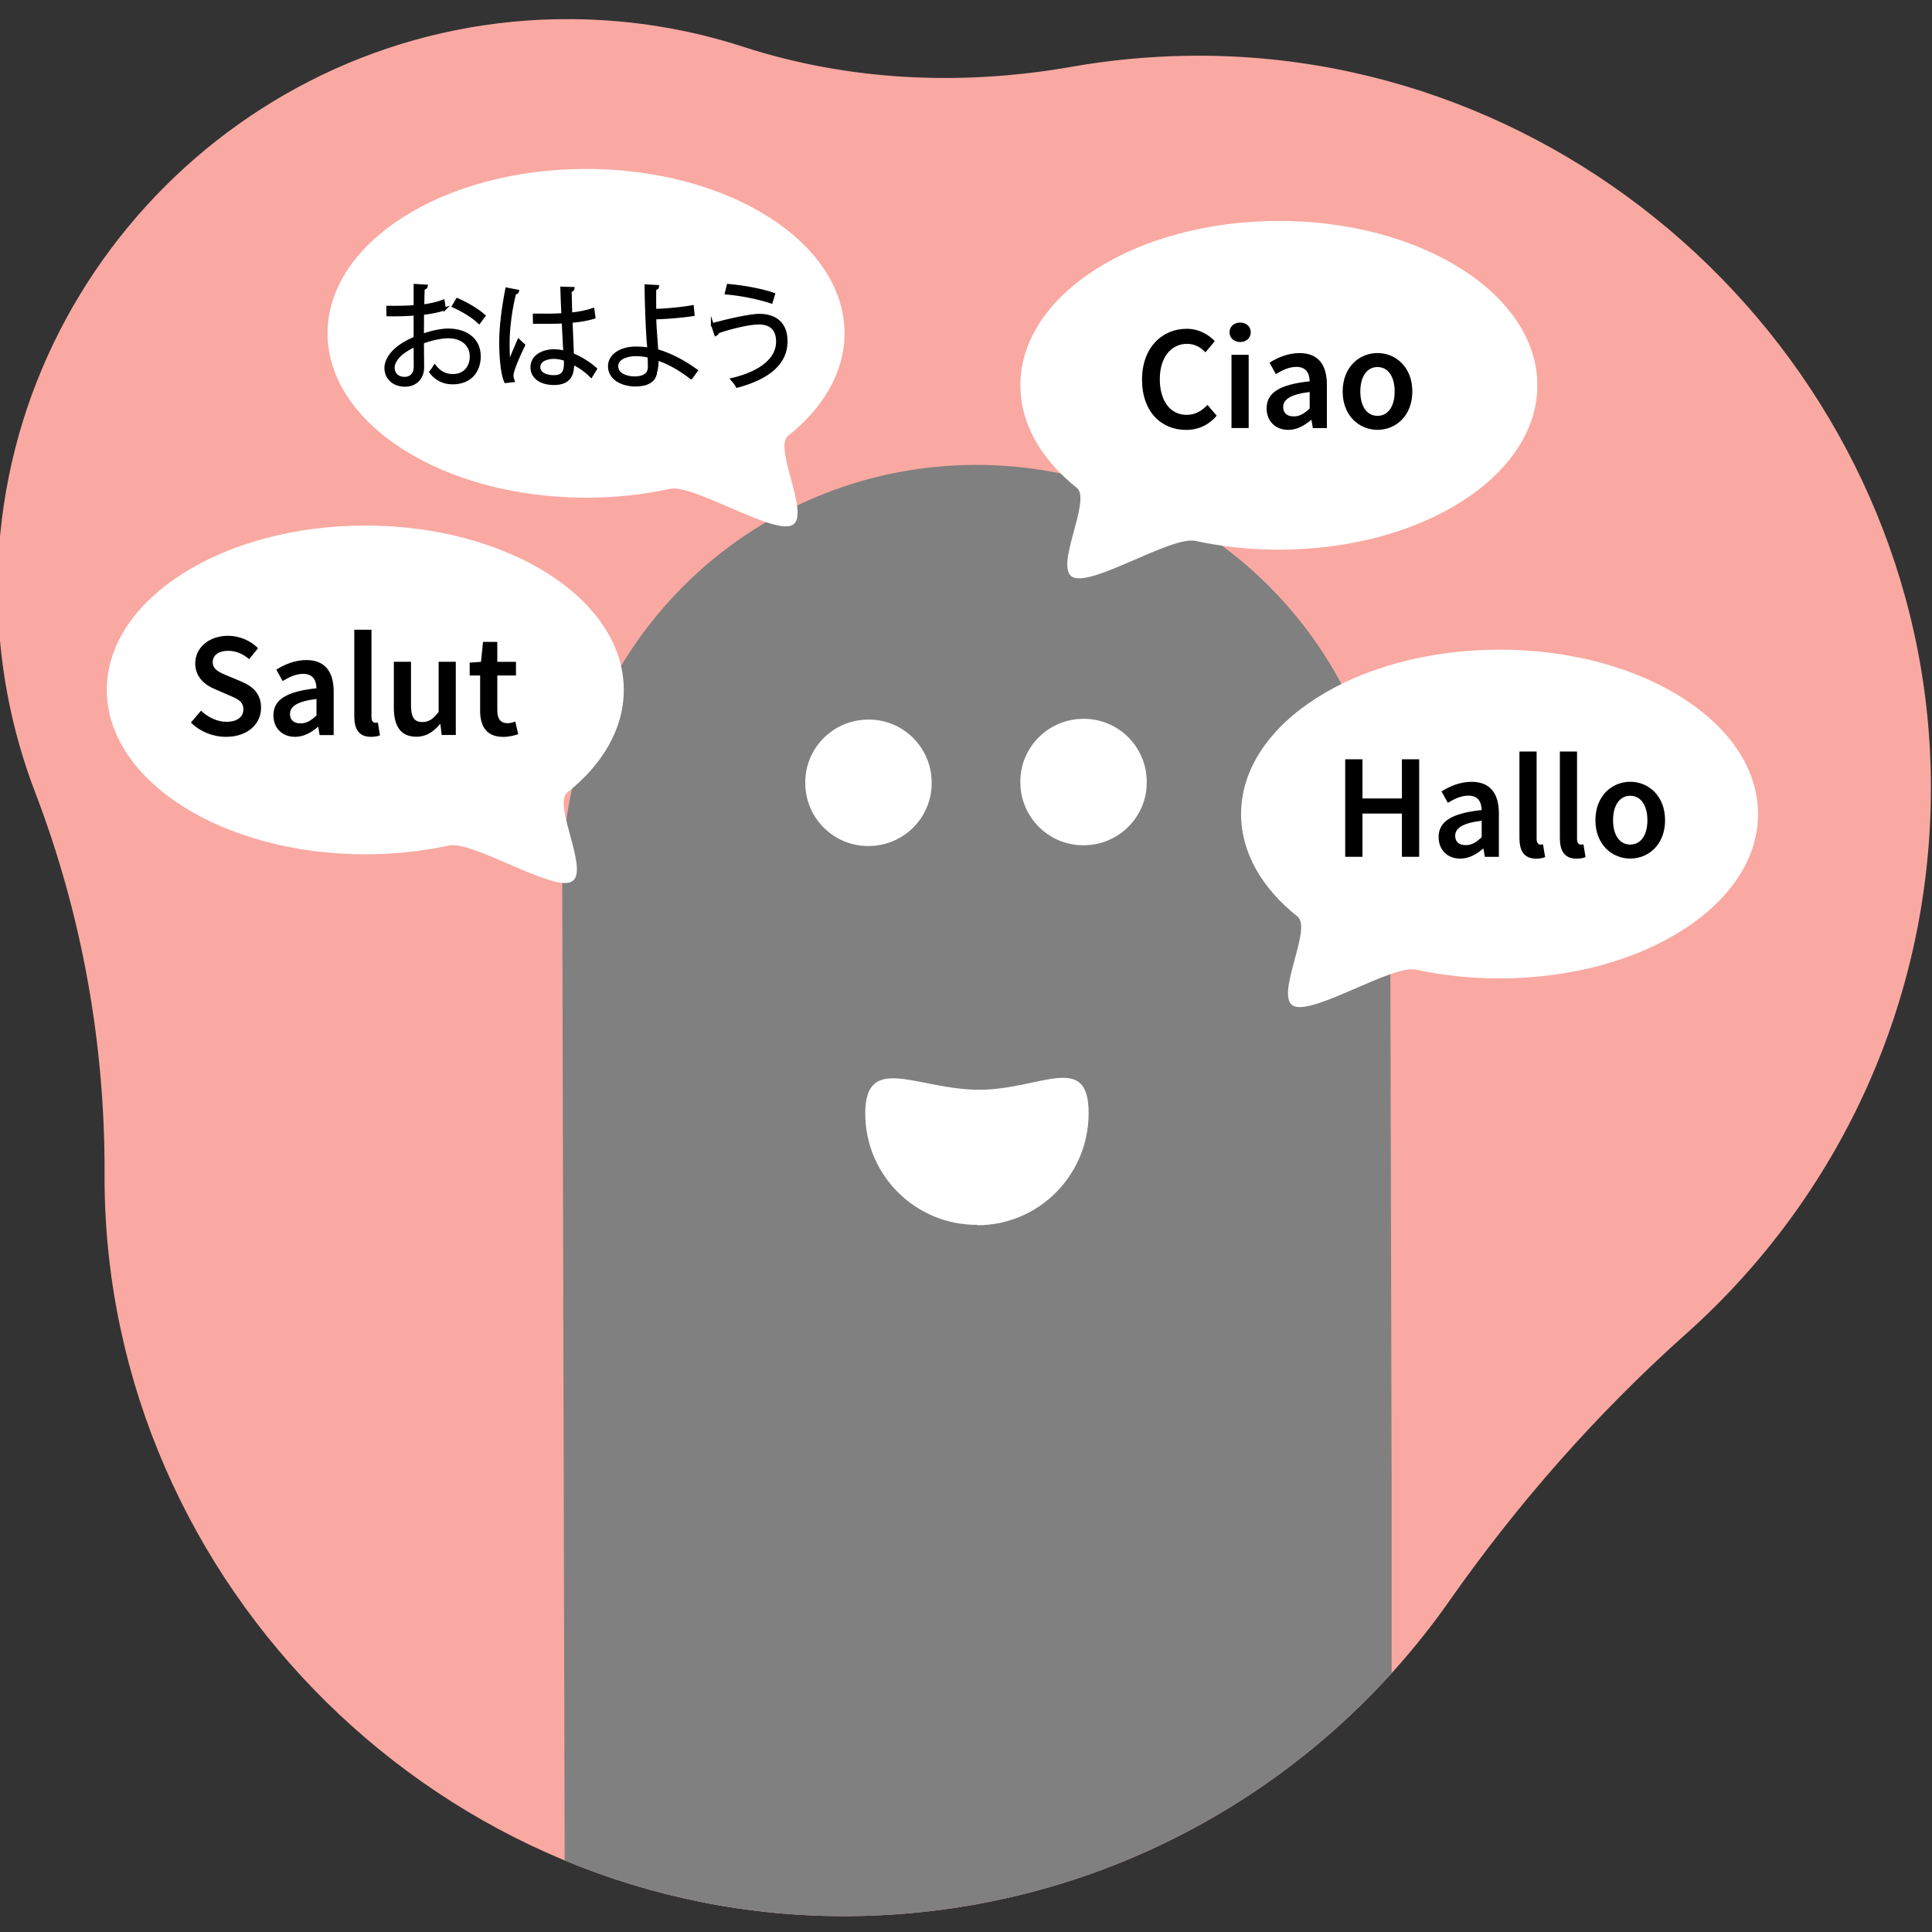 <svg xmlns="http://www.w3.org/2000/svg" viewBox="0 0 512 512" width="512" height="512">
  <rect x="0" y="0" width="512" height="512" fill="#333333" stroke="none"/>
  <g>
    <path d="M446.83,353.48c40.21-35.88,65.36-88.25,64.87-146.4-.89-106.68-90.67-194.13-197.34-192.29-10.35.18-20.51,1.17-30.4,2.91-29.05,5.11-58.96,3.79-87.02-5.31-14.37-4.66-29.67-7.22-45.55-7.32C67.55,4.5-1.15,73.13-.62,156.96c.12,18.7,3.63,36.58,9.95,53.06,12.37,32.27,18.51,66.56,18.38,101.11,0,.66,0,1.32,0,1.98.67,107.36,90.18,195.57,197.53,194.68,65.78-.54,123.73-33.46,158.85-83.52,18.18-25.91,39.12-49.72,62.74-70.8Z" style="fill: #f9a9a2;"/>
    <g>
      <path d="M368.4,232.5v.1c-.2-60.6-49.4-109.6-110-109.4-60.6.2-109.6,49.4-109.4,110l.64,259.84c23.38,9.7,48.94,14.98,75.6,14.76,56.98-.47,108.08-25.25,143.56-64.4v-48.6l-.4-162.3Z" style="fill: #808080;"/>
      <path d="M230.2,224.2c9.3,0,16.8-7.6,16.7-16.8,0-9.3-7.6-16.8-16.8-16.7-9.3,0-16.8,7.6-16.7,16.8,0,9.3,7.6,16.8,16.8,16.7h0Z" style="fill: #fff;"/>
      <path d="M287.2,224c9.3,0,16.8-7.6,16.7-16.8,0-9.3-7.6-16.8-16.8-16.7-9.3,0-16.8,7.6-16.7,16.8,0,9.3,7.6,16.8,16.8,16.7h0Z" style="fill: #fff;"/>
      <path d="M259,324.7c16.3,0,29.5-13.3,29.5-29.7s-12.6-6.3-28.9-6.2c-16.4,0-30.3-10-30.3,6.3s13.3,29.6,29.7,29.5h0v.1Z" style="fill: #fff;"/>
    </g>
  </g>
  <path d="M465.9,215.73c0,24.06-30.67,43.56-68.5,43.56-7.76,0-15.21-.82-22.16-2.33-6.24-1.35-27.1,12.02-32.37,9.65-5.28-2.37,5.02-20.5.99-23.7-9.36-7.45-14.96-16.9-14.96-27.18,0-24.06,30.67-43.56,68.5-43.56s68.5,19.5,68.5,43.56Z" style="fill: #fff;"/>
  <path d="M28.31,182.84c0,24.06,30.67,43.56,68.5,43.56,7.76,0,15.21-.82,22.16-2.33,6.24-1.35,27.1,12.02,32.37,9.65,5.28-2.37-5.02-20.5-.99-23.7,9.36-7.45,14.96-16.9,14.96-27.18,0-24.06-30.67-43.56-68.5-43.56s-68.5,19.5-68.5,43.56Z" style="fill: #fff;"/>
  <g>
    <path d="M356.49,201.22h4.58v10.38h10.45v-10.38h4.58v25.84h-4.58v-11.46h-10.45v11.46h-4.58v-25.84Z"/>
    <path d="M381.25,221.84c0-4.16,3.45-6.32,11.41-7.17-.06-2.09-.9-3.82-3.52-3.82-1.93,0-3.75.87-5.45,1.91l-1.67-3.03c2.13-1.34,4.88-2.54,7.96-2.54,4.85,0,7.24,2.99,7.24,8.39v11.49h-3.73l-.35-2.15h-.13c-1.74,1.49-3.73,2.62-6.02,2.62-3.4,0-5.74-2.31-5.74-5.69ZM392.66,221.86v-4.36c-5.26.66-7.02,2.04-7.02,4,0,1.71,1.17,2.47,2.8,2.47s2.78-.77,4.22-2.1Z"/>
    <path d="M402.67,222.07v-22.91h4.55v23.15c0,1.12.51,1.52.98,1.52.21,0,.36,0,.71-.08l.57,3.4c-.55.22-1.31.4-2.4.4-3.22,0-4.41-2.09-4.41-5.47Z"/>
    <path d="M413.38,222.07v-22.91h4.55v23.15c0,1.12.5,1.52.98,1.52.21,0,.36,0,.71-.08l.57,3.4c-.55.22-1.31.4-2.4.4-3.22,0-4.41-2.09-4.41-5.47Z"/>
    <path d="M422.8,217.37c0-6.46,4.39-10.19,9.23-10.19s9.23,3.73,9.23,10.19-4.39,10.16-9.23,10.16-9.23-3.73-9.23-10.16ZM436.58,217.37c0-3.89-1.71-6.48-4.55-6.48s-4.55,2.59-4.55,6.48,1.71,6.45,4.55,6.45,4.55-2.56,4.55-6.45Z"/>
  </g>
  <g>
    <path d="M50.6,191.48l2.67-3.14c1.85,1.76,4.33,2.95,6.73,2.95,2.91,0,4.5-1.32,4.5-3.33,0-2.13-1.67-2.8-4.01-3.8l-3.53-1.53c-2.54-1.06-5.22-3.07-5.22-6.85,0-4.12,3.63-7.29,8.68-7.29,3.02,0,5.94,1.25,7.96,3.29l-2.35,2.91c-1.64-1.4-3.4-2.22-5.61-2.22-2.45,0-4.05,1.15-4.05,3.03,0,2.03,1.97,2.78,4.11,3.66l3.48,1.46c3.07,1.28,5.22,3.22,5.22,6.97,0,4.19-3.48,7.68-9.28,7.68-3.49,0-6.86-1.38-9.31-3.78Z"/>
    <path d="M72.46,189.57c0-4.16,3.44-6.32,11.41-7.17-.06-2.09-.9-3.82-3.52-3.82-1.93,0-3.75.87-5.45,1.91l-1.67-3.03c2.13-1.34,4.88-2.54,7.96-2.54,4.85,0,7.24,2.99,7.24,8.39v11.49h-3.73l-.35-2.15h-.13c-1.74,1.49-3.73,2.62-6.02,2.62-3.4,0-5.74-2.31-5.74-5.69ZM83.87,189.59v-4.36c-5.26.66-7.02,2.04-7.02,4,0,1.71,1.17,2.47,2.8,2.47s2.78-.77,4.22-2.1Z"/>
    <path d="M93.89,189.79v-22.91h4.55v23.15c0,1.12.51,1.52.98,1.52.21,0,.36,0,.71-.08l.57,3.4c-.55.22-1.31.4-2.4.4-3.22,0-4.41-2.09-4.41-5.47Z"/>
    <path d="M104.37,187.55v-12.17h4.55v11.58c0,3.19.92,4.39,3.02,4.39,1.71,0,2.83-.79,4.3-2.69v-13.29h4.55v19.4h-3.73l-.35-2.86h-.13c-1.71,2.02-3.59,3.33-6.24,3.33-4.16,0-5.97-2.81-5.97-7.71Z"/>
    <path d="M127.24,188.25v-9.24h-2.77v-3.41l3-.21.54-5.29h3.78v5.29h4.95v3.62h-4.95v9.24c0,2.28.89,3.41,2.75,3.41.66,0,1.45-.22,2.02-.44l.77,3.35c-1.06.35-2.41.71-3.97.71-4.47,0-6.13-2.83-6.13-7.02Z"/>
  </g>
  <path d="M86.81,88.33c0,24.06,30.67,43.56,68.5,43.56,7.76,0,15.21-.82,22.16-2.33,6.24-1.35,27.1,12.02,32.37,9.65,5.28-2.37-5.02-20.5-.99-23.7,9.36-7.45,14.96-16.9,14.96-27.18,0-24.06-30.67-43.56-68.5-43.56s-68.5,19.5-68.5,43.56Z" style="fill: #fff;"/>
  <g>
    <path d="M117.82,81.89c-1.59.54-3.57.93-5.82,1.2,0,1.89-.03,3.99-.03,5.73,2.34-.81,4.86-1.38,6.78-1.38,5.1,0,8.28,2.76,8.28,6.99,0,3.96-2.43,7.05-7.05,7.05-2.22,0-4.23-.78-5.85-2.88.36-.45.78-1.05,1.08-1.56,1.47,1.86,3.06,2.46,4.8,2.46,3.18,0,4.86-2.28,4.86-5.07s-2.13-5.19-6.15-5.16c-1.92.03-4.41.57-6.75,1.44,0,2.22.06,5.79.06,6.63,0,2.7-1.77,4.77-4.71,4.77-2.76,0-5.07-1.71-5.07-4.62,0-1.92,1.38-4.08,3.75-5.76,1.08-.75,2.46-1.53,3.99-2.16v-6.33c-2.4.21-4.8.24-7.2.21l-.03-2.04c2.64.03,5.04,0,7.23-.18v-5.61l3.03.18c-.03.36-.33.57-.84.63-.06,1.17-.09,2.94-.12,4.62,2.01-.24,3.84-.66,5.4-1.26l.36,2.1ZM110.02,97.22c0-.78-.03-3.24-.03-5.7-1.11.51-2.16,1.14-3.06,1.77-1.56,1.11-2.73,2.79-2.73,4.11,0,1.56,1.02,2.85,3.06,2.85,1.53,0,2.76-1.05,2.76-3v-.03ZM126.97,85.46c-1.53-1.53-4.41-3.27-6.84-4.32l1.05-1.77c2.58,1.11,5.46,2.82,7.11,4.32l-1.32,1.77Z" style="stroke: #000; stroke-miterlimit: 10; stroke-width: .75px;"/>
    <path d="M133.96,101.15c-.93-2.16-1.29-6.63-1.29-10.56s.63-9,1.62-14.01l2.91.57c-.06.3-.36.51-.78.54-1.08,4.11-1.74,9.45-1.74,12.93,0,2.28.03,4.56.27,5.67.66-1.8,1.86-4.68,2.49-6.09l1.35,1.26c-.99,2.04-3.09,6.6-3.09,8.01,0,.42.09.87.3,1.44l-2.04.24ZM141.58,83.48c2.52.03,5.04.06,7.56-.12-.12-2.58-.21-4.8-.27-7.02l3.03.09c-.03.3-.3.54-.78.63.03,1.92.09,3.87.15,6.15,2.37-.24,4.29-.66,5.88-1.2l.27,2.1c-1.44.45-3.51.87-6.06,1.08.12,3.33.27,6.84.36,8.76,2.28.93,4.56,2.4,6.12,3.81l-1.17,1.92c-1.23-1.23-3-2.55-4.86-3.42-.03,2.55-.51,5.4-5.01,5.4-3.51,0-5.85-1.68-5.85-4.32,0-3.06,3.09-4.41,5.85-4.41.93,0,1.92.12,2.85.39-.09-1.89-.27-5.04-.42-7.98-.93.06-2.19.09-3.06.09h-4.56l-.03-1.95ZM149.8,95.27c-.96-.3-1.98-.54-2.97-.54-1.83,0-4.02.66-4.02,2.55,0,1.68,1.8,2.52,3.99,2.52s3.03-1.08,3.03-3.48l-.03-1.05Z" style="stroke: #000; stroke-miterlimit: 10; stroke-width: .75px;"/>
    <path d="M183.16,100.13c-2.58-2.04-5.85-3.99-9-5.01.06,1.17-.15,2.7-.39,3.48-.24,2.49-2.55,3.45-5.31,3.45-3.87,0-6.93-1.89-6.96-4.92-.06-3.03,3.12-4.89,6.9-4.92,1.05,0,2.4.06,3.51.27,0-.81-.15-1.5-.18-2.19-.27-3.93-.51-10.23-.54-14.55l3.12.18c0,.3-.27.57-.78.63-.03.81,0,4.77,0,5.67,1.95,0,6.33-.33,9.96-.96l.21,2.13c-3.42.54-7.86.84-10.14.87,0,1.71.06,2.4.51,8.61,3.87,1.14,7.53,3.18,10.47,5.34l-1.38,1.92ZM168.34,94.01c-2.88.06-4.89,1.26-4.89,2.97,0,2.19,2.37,3.15,4.77,3.15,2.1,0,3.84-.75,3.84-2.88,0-.69,0-1.92-.06-2.79-1.2-.36-2.52-.45-3.66-.45Z" style="stroke: #000; stroke-miterlimit: 10; stroke-width: .75px;"/>
    <path d="M188.77,86c4.5-1.23,10.17-2.46,12.42-2.46,4.5,0,7.14,2.4,7.14,6.84v.24c-.06,5.46-4.35,9.45-12.96,11.76-.27-.51-.9-1.32-1.35-1.83,7.68-1.83,12.03-5.43,12.03-9.99,0-2.88-1.38-4.95-4.95-4.95-2.4,0-7.17,1.08-10.86,2.37.03.24-.27.54-.57.69l-.9-2.67ZM192.97,75.62c4.11.36,8.85,1.23,12.06,2.34l-.63,2.1c-3.18-1.08-8.04-2.07-11.94-2.4l.51-2.04Z" style="stroke: #000; stroke-miterlimit: 10; stroke-width: .75px;"/>
  </g>
  <path d="M407.41,102.11c0,24.06-30.67,43.56-68.5,43.56-7.76,0-15.21-.82-22.16-2.33-6.24-1.35-27.1,12.02-32.37,9.65-5.28-2.37,5.02-20.5.99-23.7-9.36-7.45-14.96-16.9-14.96-27.18,0-24.06,30.67-43.56,68.5-43.56s68.5,19.5,68.5,43.56Z" style="fill: #fff;"/>
  <g>
    <path d="M302.65,100.61c0-8.45,5.29-13.48,11.84-13.48,3.24,0,5.81,1.55,7.44,3.27l-2.45,2.96c-1.33-1.33-2.88-2.24-4.9-2.24-4.2,0-7.22,3.56-7.22,9.35s2.78,9.47,7.11,9.47c2.29,0,4.06-1.06,5.52-2.65l2.45,2.88c-2.09,2.43-4.79,3.76-8.14,3.76-6.49,0-11.65-4.76-11.65-13.31Z"/>
    <path d="M325.84,88.06c0-1.53,1.2-2.58,2.81-2.58s2.81,1.04,2.81,2.58-1.2,2.58-2.81,2.58-2.81-1.07-2.81-2.58ZM326.36,94.03h4.55v19.4h-4.55v-19.4Z"/>
    <path d="M335.67,108.22c0-4.16,3.44-6.32,11.41-7.17-.06-2.09-.9-3.82-3.52-3.82-1.93,0-3.75.87-5.45,1.91l-1.67-3.03c2.13-1.34,4.88-2.54,7.96-2.54,4.85,0,7.24,2.99,7.24,8.39v11.49h-3.73l-.35-2.15h-.13c-1.74,1.49-3.73,2.62-6.02,2.62-3.4,0-5.74-2.31-5.74-5.69ZM347.08,108.24v-4.36c-5.26.66-7.02,2.04-7.02,4,0,1.71,1.17,2.47,2.8,2.47s2.78-.77,4.22-2.1Z"/>
    <path d="M355.82,103.75c0-6.46,4.39-10.19,9.23-10.19s9.23,3.73,9.23,10.19-4.39,10.16-9.23,10.16-9.23-3.73-9.23-10.16ZM369.6,103.75c0-3.89-1.71-6.48-4.55-6.48s-4.55,2.59-4.55,6.48,1.71,6.45,4.55,6.45,4.55-2.56,4.55-6.45Z"/>
  </g>
</svg>